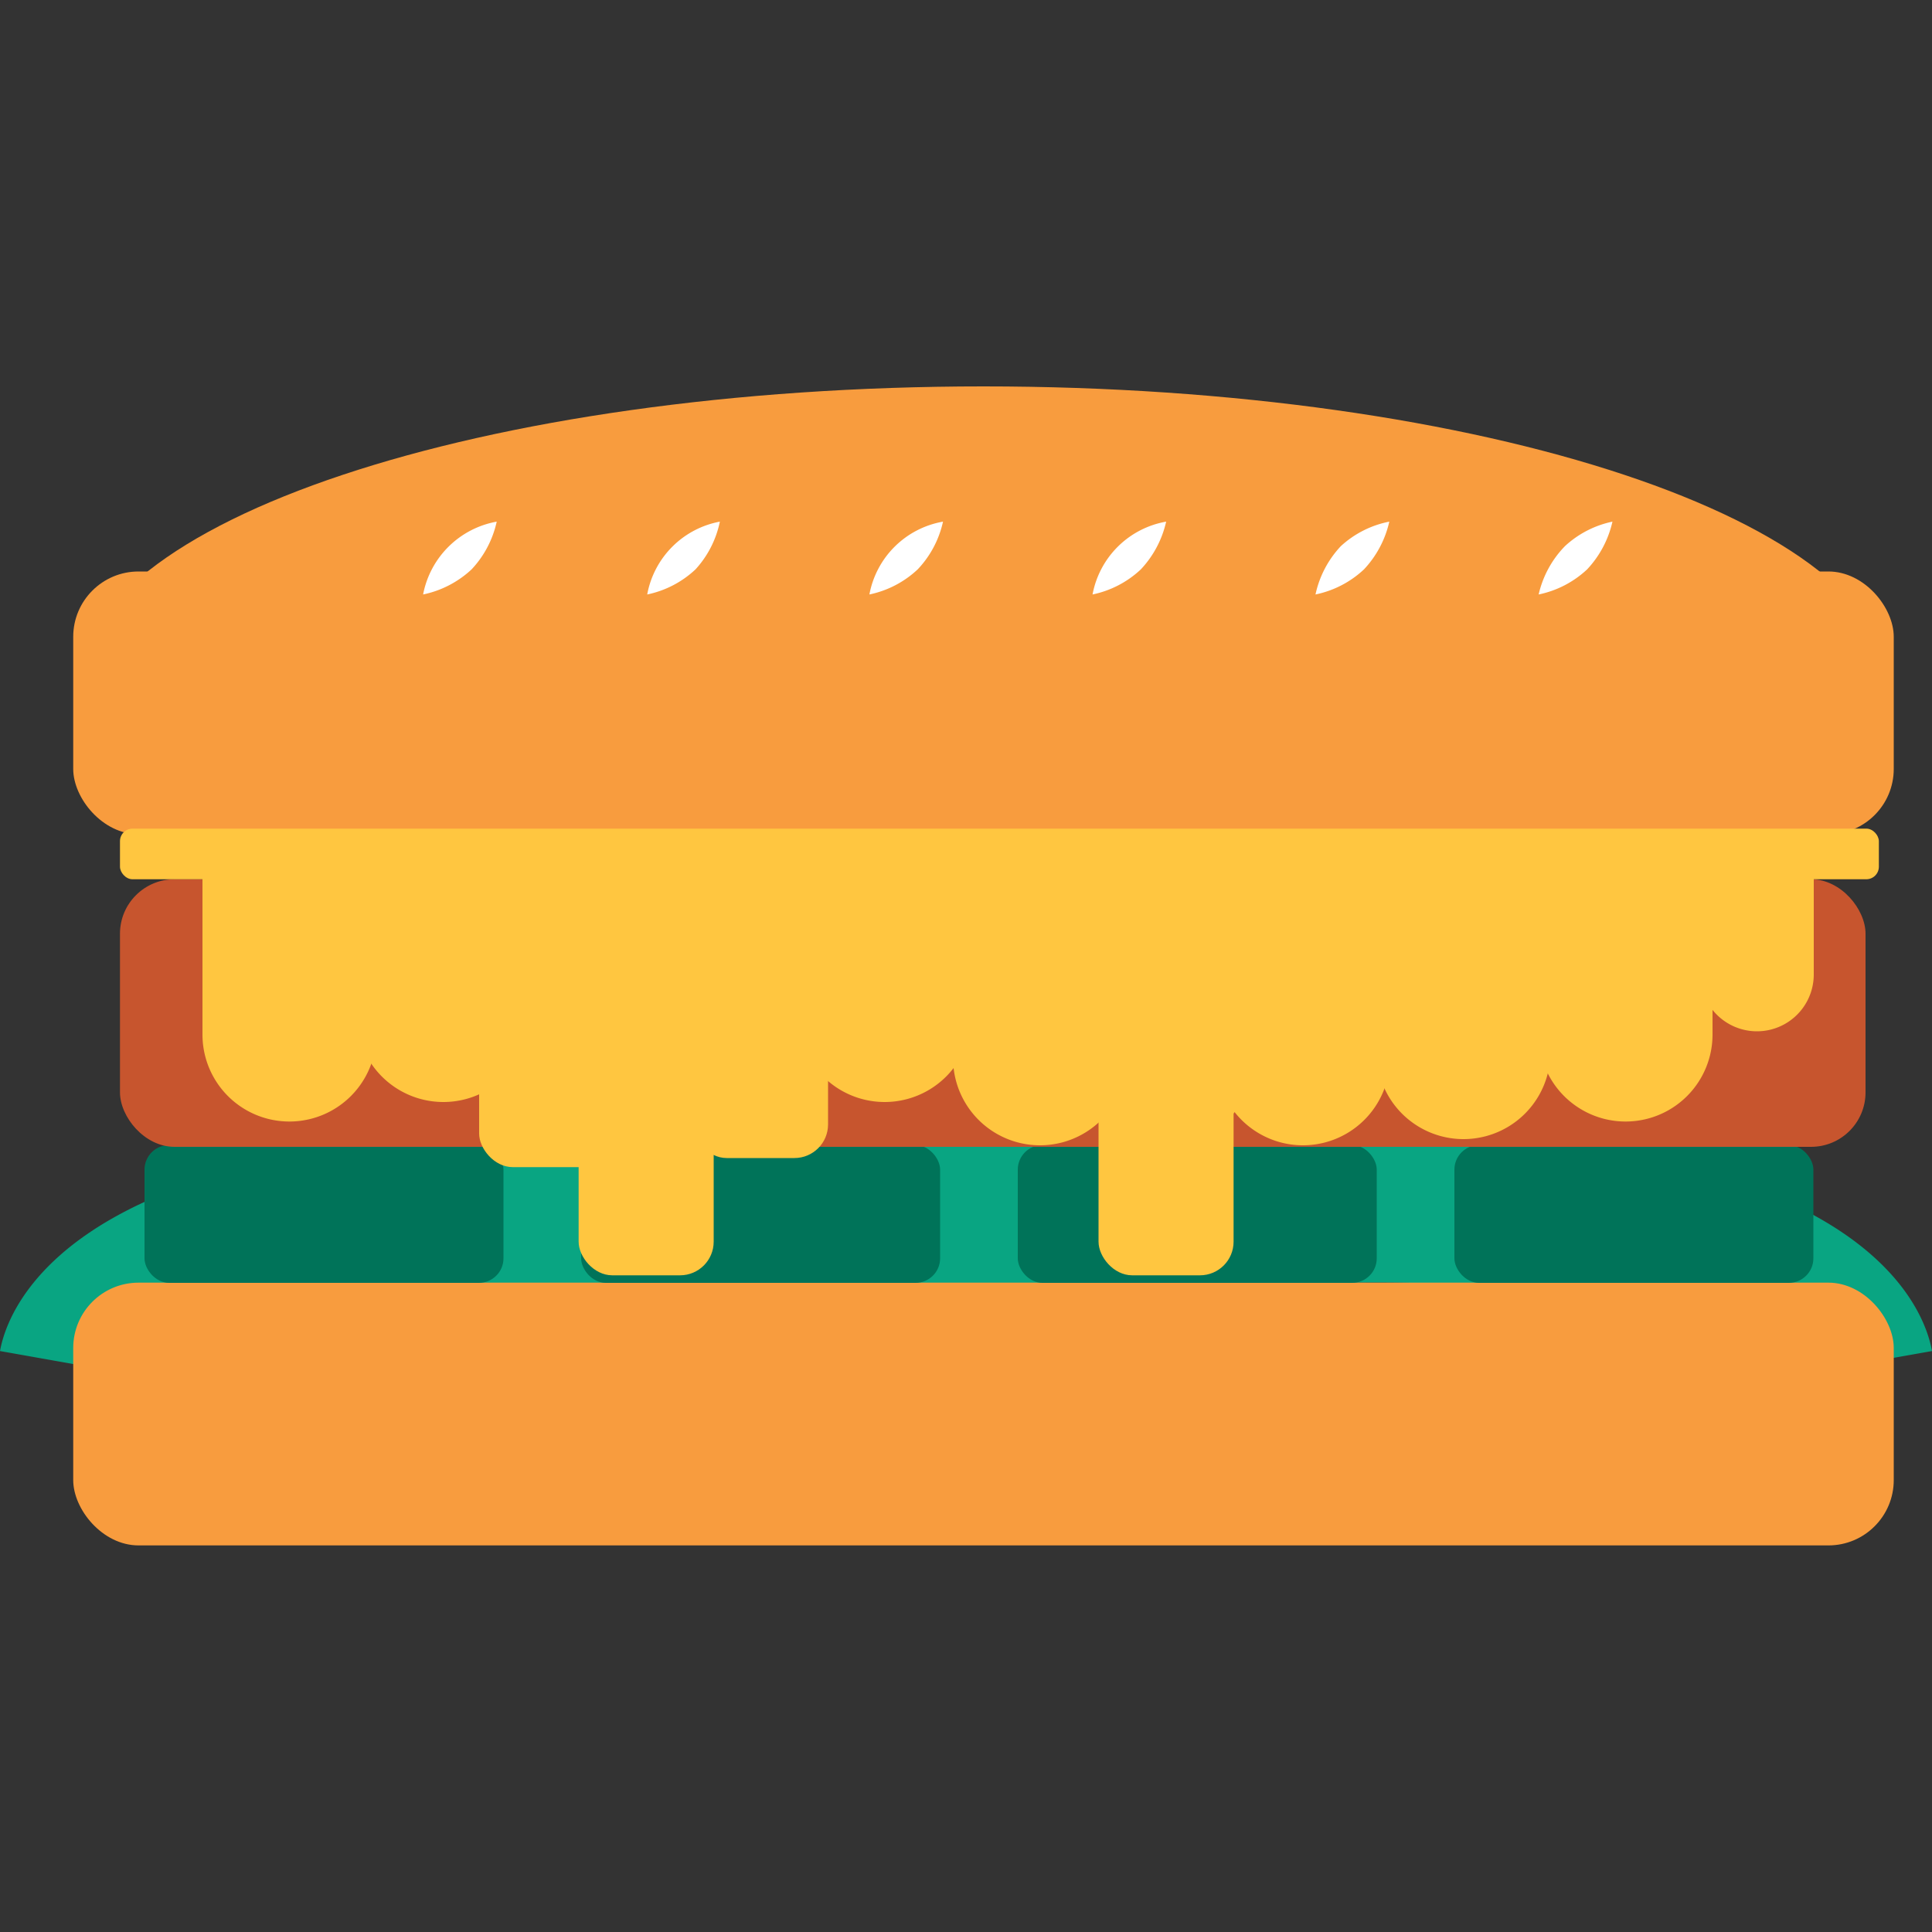 <svg id="Layer_1" data-name="Layer 1" xmlns="http://www.w3.org/2000/svg" viewBox="0 0 100 100"><rect x="0" y="0" width="100" height="100" fill="#333333" stroke="none"/><defs><style>.cls-1{fill:#09a582;}.cls-2{fill:#f89c3e;}.cls-3{fill:#007359;}.cls-4{fill:#c7552e;}.cls-5{fill:#ffc640;}.cls-6{fill:#fff;}</style></defs><title>cheeseburger</title><rect class="cls-1" x="22.93" y="51.96" width="45.68" height="21.23"/><path class="cls-1" d="M7.47,71.64a1.81,1.81,0,0,0,.09-.37L0,69.93C.48,67.22,5.19,54,51.2,60.49L50.13,68.1C12.33,62.77,7.51,71.55,7.47,71.64Z"/><path class="cls-1" d="M92.53,71.64c0-.09-4.85-8.87-42.66-3.54L48.8,60.49c46-6.48,50.72,6.73,51.2,9.44l-7.56,1.34A1.81,1.81,0,0,0,92.53,71.64Z"/><rect class="cls-2" x="3.79" y="29.58" width="94.23" height="13.6" rx="3.38" ry="3.38"/><path class="cls-2" d="M4,35.62C4,27,25,20,50.9,20s46.92,7,46.92,15.61"/><rect class="cls-2" x="3.79" y="66.39" width="94.23" height="13.6" rx="3.38" ry="3.38"/><rect class="cls-3" x="7.48" y="59.27" width="18.58" height="7.13" rx="1.27" ry="1.27"/><rect class="cls-3" x="30.08" y="59.27" width="18.58" height="7.13" rx="1.27" ry="1.27"/><rect class="cls-3" x="52.68" y="59.27" width="18.58" height="7.13" rx="1.27" ry="1.27"/><rect class="cls-3" x="75.28" y="59.27" width="18.58" height="7.13" rx="1.27" ry="1.27"/><rect class="cls-4" x="6.21" y="45.51" width="90.35" height="13.85" rx="2.82" ry="2.82"/><rect class="cls-5" x="6.21" y="42.89" width="91.04" height="2.62" rx="0.65" ry="0.65"/><path class="cls-6" d="M24.41,29.47a5.24,5.24,0,0,1-2.51,1.3A4.73,4.73,0,0,1,25.71,27,5.24,5.24,0,0,1,24.41,29.47Z"/><path class="cls-6" d="M36,29.47a5.19,5.19,0,0,1-2.5,1.3A4.7,4.7,0,0,1,37.26,27,5.21,5.21,0,0,1,36,29.47Z"/><path class="cls-6" d="M47.5,29.47a5.19,5.19,0,0,1-2.5,1.3A4.7,4.7,0,0,1,48.81,27,5.21,5.21,0,0,1,47.5,29.47Z"/><path class="cls-6" d="M59.05,29.47a5.19,5.19,0,0,1-2.5,1.3A4.7,4.7,0,0,1,60.36,27,5.31,5.31,0,0,1,59.05,29.47Z"/><path class="cls-6" d="M70.6,29.47a5.2,5.2,0,0,1-2.51,1.3,5.26,5.26,0,0,1,1.31-2.5A5.17,5.17,0,0,1,71.91,27,5.31,5.31,0,0,1,70.6,29.47Z"/><path class="cls-6" d="M82.15,29.47a5.2,5.2,0,0,1-2.51,1.3A5.26,5.26,0,0,1,81,28.27,5.17,5.17,0,0,1,83.46,27,5.31,5.31,0,0,1,82.15,29.47Z"/><rect class="cls-5" x="56.86" y="50.06" width="6.99" height="15.95" rx="1.74" ry="1.74"/><rect class="cls-5" x="24.8" y="44.46" width="6.99" height="15.95" rx="1.74" ry="1.74"/><rect class="cls-5" x="29.95" y="50.06" width="6.99" height="15.95" rx="1.74" ry="1.74"/><rect class="cls-5" x="29.95" y="43.99" width="6.99" height="15.95" rx="1.74" ry="1.74"/><rect class="cls-5" x="35.87" y="43.99" width="6.99" height="15.95" rx="1.74" ry="1.74"/><path class="cls-5" d="M62.94,45.33v9.45a4.49,4.49,0,1,0,9,0V45.33Z"/><path class="cls-5" d="M55.87,45.33v9.45a4.49,4.49,0,1,0,9,0V45.33Z"/><path class="cls-5" d="M49.33,45.33v9.45a4.49,4.49,0,1,0,9,0V45.33Z"/><path class="cls-5" d="M41.29,43.09v9.45a4.49,4.49,0,1,0,9,0V43.09Z"/><path class="cls-5" d="M18.45,43.09v9.45a4.49,4.49,0,1,0,9,0V43.09Z"/><path class="cls-5" d="M71.25,45v9.46a4.49,4.49,0,0,0,9,0V45Z"/><path class="cls-5" d="M79.64,44.09v9.46a4.49,4.49,0,0,0,9,0V44.09Z"/><path class="cls-5" d="M88,44.24v6.2a2.94,2.94,0,1,0,5.88,0v-6.2Z"/><path class="cls-5" d="M10.48,44.09v9.46a4.49,4.49,0,0,0,9,0V44.09Z"/></svg>
